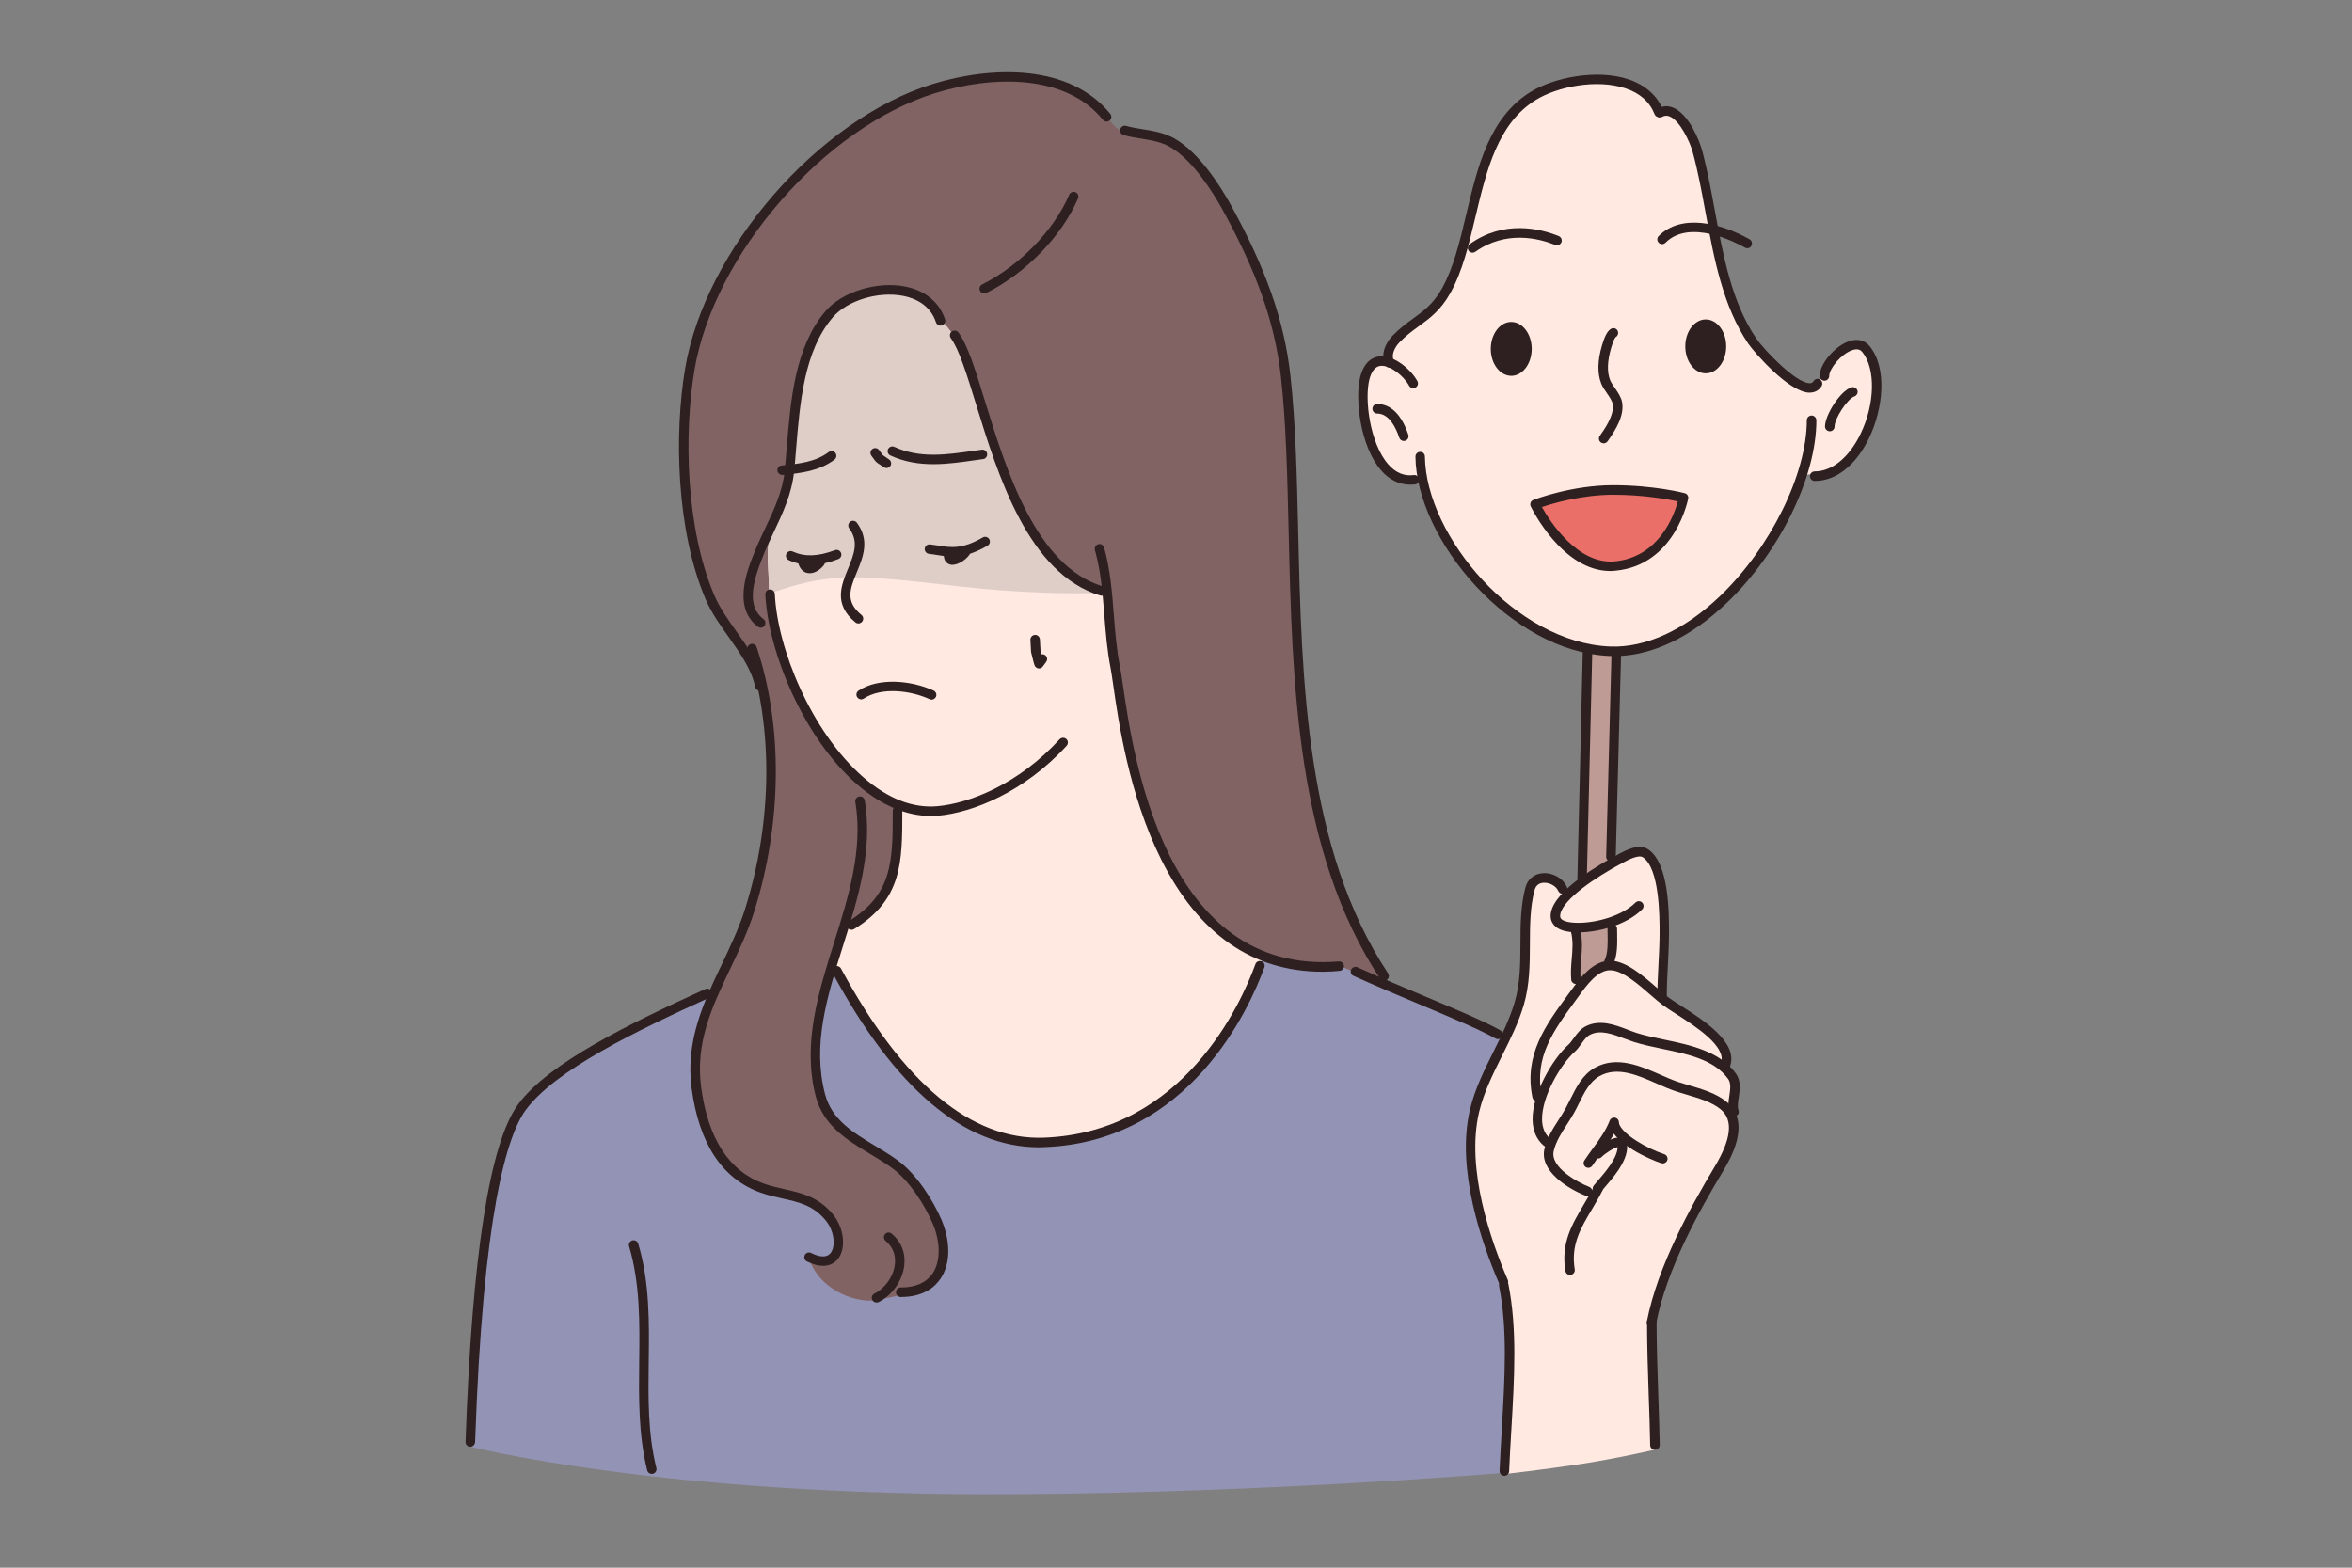<?xml version="1.0" encoding="UTF-8"?>
<!-- Generator: Adobe Illustrator 27.4.1, SVG Export Plug-In . SVG Version: 6.00 Build 0)  -->
<svg xmlns:vectornator="http://vectornator.io" xmlns="http://www.w3.org/2000/svg" xmlns:xlink="http://www.w3.org/1999/xlink" version="1.1" id="_x2014_ÎÓÈ_x5F_1" x="0px" y="0px" viewBox="0 0 3000 2000" style="enable-background:new 0 0 3000 2000;" xml:space="preserve">
<rect x="0" y="0" width="3000" height="2000" fill="#808080" stroke="none"/>
<style type="text/css">
	.st0{fill-rule:evenodd;clip-rule:evenodd;fill:#FFE9E1;}
	.st1{fill-rule:evenodd;clip-rule:evenodd;fill:#EA6F68;}
	.st2{fill-rule:evenodd;clip-rule:evenodd;fill:#9393B5;}
	.st3{fill-rule:evenodd;clip-rule:evenodd;fill:#816364;}
	.st4{fill-rule:evenodd;clip-rule:evenodd;fill:#BF9B95;}
	.st5{fill-rule:evenodd;clip-rule:evenodd;fill:#DFCDC7;}
	.st6{fill:#2E2020;}
	.st7{fill-rule:evenodd;clip-rule:evenodd;fill:#2E2020;}
</style>
<g vectornator:layerName="–°–ª–æ–π 1">
	<path class="st0" d="M1738.9,506.9c0-13.1,2.3-30.3,11-41.7c4-5.1,16.7-2.7,18.1-9.3c3.3-15.3,8.5-23.2,18.2-31.5   c18.3-15.7,42.7-22.3,55-48c21.1-44,32.8-104.6,48.3-154.9c12.3-39.9,26.4-72.4,53.2-91c23.7-16.5,47.7-22.5,72.1-26.9   c30.7-5.6,61-0.4,78.2,11.3c15.7,10.6,19.1,27.5,27.6,26.6c15.4-1.7,27.1,7.4,39.4,34c9.5,20.4,11.5,48.3,16.5,76.1   c8.2,45.3,17.9,94.2,34,138.2c13.2,36,49.3,72.9,65.8,86.3c16,13,29.8,25.2,39.6,15.9c11.6-11.1,12.7-28.1,25.4-40.1   c7.2-6.8,23.1-17.7,34.2-11c13.9,8.3,20.3,30,20.3,48.5c0,10.3-4.8,34.1-12.2,53c-9.3,23.6-22.6,42.6-35.5,53.6   c-8.9,7.5-17.2,9.6-25.5,9.7c-11.7,0.1-22.4-3.1-24.9,5.4c-10.5,34.4-23.5,61-46.5,90.8c-28.8,37.3-66.4,77.6-104,101   c-33.4,20.8-66.8,26.8-94.5,26.8c-17.5,0-48.9-5.6-82.4-22.6c-26.8-13.7-57-36.1-77.1-57.3c-28-29.7-53.8-68-66.4-94.8   c-12.6-26.7-10.7-42.2-15.3-42.4c-16.8-0.7-46-13.6-48.8-18C1750,574.3,1738.9,542.1,1738.9,506.9z"></path>
	<path class="st1" d="M1958,643.5c0,0,47.4-18.4,99.5-18.4c52,0,89.9,10,89.9,10s-14.6,80.3-87.4,87   C1998.9,727.8,1958,643.5,1958,643.5z"></path>
	<path class="st2" d="M614.7,1600.5c1.9-39.4,24.9-163.9,57.3-197.1c18.3-18.8,55.6-49,101.4-75.2c50.5-29,110-53.5,133.5-62.2   c138.2-51.3,321.1-76.4,507.8-76.4c152.9,0,181,12.2,291.5,41.5c14,3.7,45.3,17.2,78.7,31.3c52.9,22.3,113.1,48.8,133.2,62.2   c64,42.4,79.4,227,79.4,288.3c0,176.7-78.4,266-78.4,266s-294.2,25.3-623.9,27.4c-450.8,2.9-696.8-61.1-696.8-61.1   s2.6-39.5,6.2-109.1C608.2,1666.7,614.7,1600.5,614.7,1600.5z"></path>
	<path class="st3" d="M892.5,728.9c-13-51.3-23.7-100.6-21.4-169.3c1.7-50.2,9.5-117.3,32.1-171.5c14.8-35.6,46.9-83.9,69.6-114.5   c32.4-43.6,77.2-83,115.4-109.2c29.6-20.3,49.4-30.4,74.9-42.4c30.8-14.6,104.1-25.9,136.2-25.9c19.6,0,37.9,4.5,55.6,11.9   c23.5,9.8,45,24.8,57,41.1c12.1,16.6,17.9,19.1,29.2,20.5c10.3,1.3,26.2,1.9,38.8,5.6c17.3,5.1,43,27.2,58.1,49.7   c47.5,70.4,75.6,144.2,92.6,195.4c10.6,31.8,14.6,102.3,17.6,163.9c3.3,69.1,5,130.3,5,180c0,71.4,6.5,177.6,26,264.8   c10.8,48.3,21,87.3,37.8,125.9c14.7,33.7,36.7,70,39.7,74.5c12.1,18.2,12.7,20.5,2.9,23.4c-7.6,2.2-42.1-19.6-54.7-21.1   c-13.9-1.7-44.9,1.6-63-3c-132.5-34.1-344.6-143.7-416-143.7c-24.2,0-89.1,71.6-145.4,96.8c-11.2,5-26.5,80.4-31.5,98.3   c-10.7,38.6-13,104.3,1.5,134.1c8.7,17.8,36.6,35.9,61.7,52.6c19.5,13,37.7,26.2,42.1,31.2c51.6,59.3,57.3,99.8,40.5,131.7   c-9.7,18.5-63.3,25.8-76.3,28.7c-21.5,4.7-71.6-8.8-86.8-53.1c-2.9-8.5,9.6,4.3,20.6,4.3c10.3,0,19-13,19.1-19.1   c0.2-8.6-7.9-28-19.1-40.6c-11.3-12.8-25.8-18.9-27.5-19.4c-12.8-3.6-44.9-8.4-65.4-18.5c-28.7-14.2-47-35.9-57.3-66.2   c-11.4-33.6-19.3-77.7-14.1-113.7c6.8-47.1,29.8-83,34.4-91c20.6-35.7,40.1-84.8,50.9-147.5c9-51.9,10.5-117.9,6.8-165.4   c-1.6-20.2-2.5-31.6-6.8-46.1c-3.3-11.3-10.4-25.2-18.3-38.5c-11.4-19.4-25.3-39-38-60.9C907.1,765.1,895.7,741.8,892.5,728.9z"></path>
	<path class="st0" d="M981,755.9c0-23.9-3.9-48.9,0.4-71.2c4.4-22.7,17-42.7,22-68.2c5.1-26.2,8.1-63.6,9.7-87.4   c4.4-64.6,18.2-106.7,51.9-134.8c17-14.2,54.3-26.2,75.9-26.2c32.6,0,50.4,25.9,58.7,38.8c4.4,6.8,16.4,16.1,27.8,41.6   c10.2,22.9,19.7,60.8,29.3,89.5c10.4,31,19.8,75.8,41,108.8c14.7,22.9,33.1,58.7,56.5,77.9c26.5,21.7,57.3,25.7,57.3,30   c0,7.2,2.9,26.6,6.3,56c6.5,55.5,18,139.7,35.7,196c15,47.7,41,110.8,69.6,146.2c19.1,23.7,41.4,39.5,60.8,52.2   c9.3,6.1,16.5,8.1,26.2,15.3c1.1,0.8-4.6,21.1-14.1,42.7c-13.4,30.6-35.6,68.7-66,99.3c-25.1,25.3-60.8,49.5-89.3,64.4   c-42.7,22.3-77.2,29.2-99.7,30.4c-37.8,1.9-84.8-2.6-138-44.7c-55.9-44.2-117.6-127.3-136-177.6c-5.2-14.1,4.3-35.9,9.5-48.4   c3.3-7.8,15.5-8.7,29.9-21.9c11.5-10.6,25.6-34.3,27.7-37.6c5-8,8.3-29,11.5-50.9c3.5-23.9,6.6-48.5,1.8-48.9   c-6-0.5-46.5-22-73.3-50.9c-18.4-19.8-41-51.9-55.7-82.5c-13.5-28.3-27.5-66.8-33.8-103.2C982.3,777.7,981,769.4,981,755.9z"></path>
	<path class="st0" d="M1874.3,1459c0-32.5,18.7-79.3,37-120.2c13.2-29.4,27.1-56.5,28.9-69.6c1-7.4,3.4-32.1,4.1-59.3   c0.8-29.5,0.2-62.1,7.7-80.5c5.9-14.3,20.5-12.8,31.8-6.1c5.6,3.3,9.5,9.3,12.7,12.5c0.5,0.4,5.3-1.2,16.9-8.6   c14.7-9.3,38.3-25.6,55.6-33.7c16.2-7.5,30.6-10.1,33.8-4.8c6.3,10.3,11.9,25.2,16.3,43.1c2.9,11.9,4,40,3.3,63   c-0.9,30.2-4.1,56.8-2.3,77.8c0.3,3.8,11.1,10.4,25.8,19.9c14.6,9.4,33,21.9,44.8,33.2c11.3,10.9,9.7,28.8,10.1,32.2   c1.1,9.9,10.7,10.1,11.7,16.5c3.4,23.2,0.7,25.9-0.4,34.7c-0.7,5.6,0.4,15.8,0.4,29.1c0,22.5-14.1,39.3-25.3,61   c-6.5,12.6-21.5,34.1-34.5,58.5c-19,35.7-37,79.2-44.9,123.7c-5.5,30.7-0.2,55.3,0.1,82.8c0.7,60.1,4.9,84.8,4.9,84.8   s-51.5,12-98.9,19.1c-48.2,7.2-93.5,12.3-93.5,12.3s3.8-100,2.8-172.3c-0.6-44.6-5.4-73.8-7.1-77c-5.4-10.3-11.7-26.4-15.4-37.5   C1887.7,1554.5,1874.3,1497.7,1874.3,1459z"></path>
	<path class="st4" d="M2016.8,1126.2l6.5-299.4l37.6,3.4l-5.9,273.3L2016.8,1126.2z"></path>
	<path class="st4" d="M2011.5,1259.8c0,0-3.1-20.7-1.8-34c1.4-13.3-1.6-41.6-1.6-41.6s15.7-0.8,26.1-2.8c10.4-2,22.5-13,22.2-5   c-0.2,8,0.2,23.7-0.8,30.7c-1,7-3.8,24.8-3.8,24.8s-10-1.3-17.5,4.4L2011.5,1259.8z"></path>
	<path class="st5" d="M981,755.9c0-23.9-3.9-48.9,0.4-71.2c4.4-22.7,17-42.7,22-68.2c5.1-26.2,8.1-63.6,9.7-87.4   c4.4-64.6,18.2-106.7,51.9-134.8c17-14.2,54.3-26.2,75.9-26.2c32.6,0,50.4,25.9,58.7,38.8c4.4,6.8,16.4,16.1,27.8,41.6   c10.2,22.9,19.7,60.8,29.3,89.5c10.4,31,19.8,75.8,41,108.8c14.7,22.9,33.1,58.7,56.5,77.9c26.5,21.7,57.3,25.7,57.3,30   c0,2.6-62.9,3.8-137.7-1.8c-60.4-4.5-127.4-15.8-184.3-16.4C1025,736,981,760.4,981,755.9z"></path>
</g>
<g vectornator:layerName="–°–ª–æ–π 2">
	<path class="st6" d="M969.2,881.2c-2.8,0-5.3-1.9-5.9-4.8c-4.9-22.8-18.9-42.6-33.8-63.6c-11-15.4-22.3-31.4-29.7-48.8   c-37.2-87.5-39.9-210.3-26-293.3c25.3-152,169.9-318.4,315.8-363.5c75.7-23.4,175-25.7,226.6,38.1c2.1,2.6,1.7,6.4-0.9,8.5   c-2.6,2.1-6.4,1.7-8.5-0.9c-47.7-59.1-141.6-56.4-213.6-34.2c-142,43.9-282.8,206-307.5,353.9c-13.5,81.2-11,201.4,25.3,286.6   c6.9,16.2,17.8,31.6,28.4,46.5c15,21,30.4,42.8,35.8,68.1c0.7,3.3-1.4,6.5-4.7,7.2C970,881.1,969.6,881.2,969.2,881.2z"></path>
	<path class="st6" d="M1910.6,1325.7c-1,0-2-0.2-3-0.8c-19.9-11.2-54.3-25.7-94.1-42.4c-26.9-11.3-57.4-24.1-87.1-37.5   c-3.1-1.4-4.4-5-3-8c1.4-3,5-4.4,8-3c29.5,13.3,59.9,26.1,86.8,37.4c40.2,16.9,74.9,31.4,95.4,43c2.9,1.6,3.9,5.3,2.3,8.3   C1914.8,1324.6,1912.7,1325.7,1910.6,1325.7z"></path>
	<path class="st6" d="M599.8,1845.7c-0.1,0-0.1,0-0.2,0c-3.3-0.1-6-2.9-5.8-6.3c8.1-236.3,30.7-381.2,67.2-430.7   c39.3-53.2,143.8-103.7,238.7-146.9c3-1.4,6.6,0,8,3c1.4,3,0,6.6-3,8c-93.5,42.6-196.4,92.2-233.9,143   c-24.1,32.6-54.9,132.6-64.8,423.9C605.8,1843.1,603.1,1845.7,599.8,1845.7z"></path>
	<path class="st6" d="M1086.1,1186.2c-2,0-4-1-5.2-2.9c-1.8-2.9-0.9-6.6,2-8.3c55.8-34.4,55.8-76.6,55.8-140.6   c0-3.3,2.7-6.1,6.1-6.1c3.3,0,6.1,2.7,6.1,6.1c0,65.6,0,112.9-61.5,150.9C1088.3,1185.9,1087.2,1186.2,1086.1,1186.2z"></path>
	<path class="st6" d="M1325.1,1463.7c-94.9,0-183.4-74.7-263.1-222.3c-1.6-2.9-0.5-6.6,2.5-8.2c2.9-1.6,6.6-0.5,8.2,2.4   c79.2,146.7,166.4,219.2,258.8,215.8c178-6.7,251.5-171.1,269.8-221.4c1.1-3.1,4.6-4.8,7.8-3.6c3.1,1.1,4.8,4.6,3.6,7.8   c-18.9,52-95.1,222.4-280.7,229.3C1329.6,1463.6,1327.4,1463.7,1325.1,1463.7z"></path>
	<path class="st6" d="M831.4,1880.4c-2.7,0-5.2-1.8-5.9-4.6c-11.3-45.4-10.7-92.9-10.2-138.8c0.6-49,1.2-99.7-12.9-147   c-1-3.2,0.9-6.6,4.1-7.5c3.2-0.9,6.6,0.9,7.5,4.1c14.7,49,14.1,100.6,13.4,150.6c-0.6,45.2-1.2,91.9,9.8,135.7   c0.8,3.2-1.2,6.5-4.4,7.3C832.4,1880.3,831.9,1880.4,831.4,1880.4z"></path>
	<path class="st6" d="M1917.8,1641.2c-2.3,0-4.6-1.4-5.6-3.6c-21.7-50.1-55.5-145.6-37.2-222.2c6.3-26.4,18.4-50.6,30.1-74.1   c10.1-20.2,20.5-41.1,26.9-62.8c7.1-24.1,7.2-49.7,7.3-74.5c0.1-23.8,0.2-48.4,6.4-71.8c2.8-10.6,11.1-17.4,22-18.2   c13.1-1,26.1,6.5,31,17.8c1.3,3.1-0.1,6.6-3.1,8c-3.1,1.3-6.6-0.1-8-3.1c-2.8-6.5-11.2-11-19-10.5c-4.1,0.3-9.3,2.2-11.2,9.2   c-5.8,21.9-5.9,44.6-6,68.7c-0.1,25.6-0.2,52.1-7.8,77.9c-6.7,22.8-17.4,44.2-27.7,64.8c-11.4,22.9-23.2,46.5-29.2,71.5   c-17.5,73.1,15.4,165.8,36.5,214.6c1.3,3.1-0.1,6.6-3.1,8C1919.4,1641,1918.6,1641.2,1917.8,1641.2z"></path>
	<path class="st6" d="M2010.1,1255.3c-3.1,0-5.8-2.4-6-5.5c-0.8-9.2-0.1-18.1,0.7-26.7c1-12.1,2-23.6-1.3-35.6   c-0.9-3.2,1-6.6,4.2-7.4c3.2-0.8,6.6,1,7.4,4.2c3.9,14.1,2.7,27.2,1.7,39.8c-0.7,8.4-1.4,16.4-0.7,24.6c0.3,3.3-2.2,6.3-5.5,6.6   C2010.5,1255.3,2010.3,1255.3,2010.1,1255.3z"></path>
	<path class="st6" d="M2106.5,1693.5c-0.4,0-0.8,0-1.2-0.1c-3.3-0.6-5.4-3.8-4.8-7.1c13.7-71,56-146.8,86.5-197.7   c21.5-35.7,24-59.7,7.8-73.3c-11.1-9.3-28.5-14.4-43.8-18.9c-5.3-1.6-10.4-3.1-15.1-4.7c-7.2-2.5-14.6-5.7-22.4-9.2   c-24.8-10.9-50.5-22.3-73.2-9.7c-12.6,7-19.6,21.2-26.4,35c-1.9,3.9-3.8,7.7-5.8,11.3c-3.1,5.6-6.5,10.9-9.8,16   c-7,10.8-13.6,21.1-16.5,33.2c-5,21,31,40.3,45.3,45.9c3.1,1.2,4.6,4.7,3.4,7.9c-1.2,3.1-4.8,4.6-7.9,3.4   c-22.7-9-59.4-31.7-52.6-60c3.4-14.2,10.9-25.8,18.1-37c3.2-4.9,6.5-10.1,9.3-15.3c1.9-3.5,3.7-7.2,5.6-10.9   c7.3-14.7,15.5-31.4,31.4-40.2c27.9-15.4,57.7-2.3,83.9,9.2c7.6,3.3,14.7,6.5,21.5,8.8c4.5,1.5,9.4,3,14.6,4.5   c16.4,4.8,35.1,10.3,48.2,21.3c32,26.8,4,73.5-5.2,88.8c-30.1,50.1-71.7,124.7-85,193.7C2111.9,1691.5,2109.4,1693.5,2106.5,1693.5   z"></path>
	<path class="st6" d="M2037.6,1522.3c-1.4,0-2.8-0.5-3.9-1.4c-2.6-2.2-2.9-6-0.8-8.5c1.3-1.6,2.8-3.3,4.4-5.2   c10.3-12,24.4-28.3,25.9-42.1c0.1-0.7,0.1-1.2,0.1-1.6c-4.4,0.6-15.5,7.6-20.6,12.7c-2.4,2.4-6.2,2.3-8.6,0c-2.4-2.4-2.3-6.2,0-8.6   c0.2-0.2,22.7-21.1,35.2-15.1c2.7,1.3,7,4.8,6,14c-1.9,17.5-17.4,35.5-28.8,48.7c-1.5,1.8-3,3.5-4.3,5.1   C2041.1,1521.5,2039.3,1522.3,2037.6,1522.3z"></path>
	<path class="st6" d="M2025.9,1489.9c-1.2,0-2.3-0.3-3.3-1c-2.8-1.9-3.5-5.6-1.7-8.4c3.4-5.1,6.9-10,10.5-14.9   c8.6-11.8,16.7-22.9,21.8-36c1.2-3.1,4.8-4.6,7.9-3.4c3.1,1.2,4.6,4.8,3.4,7.9c-5.7,14.5-14.7,26.8-23.3,38.7   c-3.5,4.7-6.9,9.5-10.2,14.4C2029.8,1488.9,2027.9,1489.9,2025.9,1489.9z"></path>
	<path class="st6" d="M2120.9,1484.3c-0.6,0-1.3-0.1-1.9-0.3c-14.9-4.9-58.8-24.1-65.7-47.7c-0.9-3.2,0.9-6.6,4.1-7.5   c3.2-1,6.6,0.9,7.5,4.1c4.3,14.7,36.9,32.7,57.9,39.6c3.2,1,4.9,4.5,3.9,7.7C2125.8,1482.6,2123.4,1484.3,2120.9,1484.3z"></path>
	<path class="st6" d="M1973.1,1463.1c-1.4,0-2.8-0.5-3.9-1.4c-9.3-7.8-14.1-18.9-14.4-33.1c-0.6-33.4,26-78,45.3-95.4   c2.5-2.2,4.7-5.3,7.1-8.6c3.9-5.5,8.4-11.7,15.4-15.3c18.1-9.2,37-2,53.7,4.4c4,1.5,7.9,3,11.6,4.2c10.5,3.3,22.3,5.8,34.8,8.4   c33.1,6.9,70.7,14.7,91.3,43.1c6.9,9.6,5.3,20.6,3.8,30.4c-1,6.3-1.9,12.2-0.3,16.6c1.1,3.2-0.6,6.6-3.8,7.7   c-3.1,1.1-6.6-0.6-7.7-3.8c-2.5-7.2-1.3-14.9-0.2-22.4c1.2-8.2,2.4-15.9-1.6-21.5c-17.8-24.6-51.4-31.6-83.9-38.3   c-12.8-2.7-24.8-5.2-36-8.7c-3.9-1.3-8.1-2.8-12.3-4.4c-15-5.7-30.6-11.7-43.9-4.9c-4.3,2.2-7.6,6.7-11,11.5   c-2.6,3.7-5.4,7.5-8.9,10.6c-17.2,15.4-41.8,56.6-41.3,86.1c0.2,10.5,3.6,18.6,10,24c2.6,2.2,2.9,6,0.8,8.5   C1976.6,1462.4,1974.8,1463.1,1973.1,1463.1z"></path>
	<path class="st6" d="M1960.5,1404.9c-2.8,0-5.4-2-5.9-4.9c-10.9-54.2,16.5-91.6,45.5-131.2l4.5-6.1c10.9-15,27.4-37.5,49.9-37.1   c19.7,0.5,41.4,19.3,58.8,34.5c5.4,4.7,10.6,9.2,14.8,12.4c3.9,2.9,9.6,6.5,16.1,10.7c28.9,18.5,72.6,46.4,62.7,76.6   c-1,3.2-4.4,4.9-7.7,3.9c-3.2-1-4.9-4.5-3.9-7.7c7-21.3-33.5-47.2-57.7-62.6c-6.7-4.3-12.5-8-16.8-11.2c-4.6-3.4-9.9-8.1-15.5-12.9   c-15.9-13.9-35.8-31.2-51.1-31.5c-0.2,0-0.3,0-0.5,0c-15.9,0-29.4,18.5-39.3,32.1l-4.5,6.2c-28.6,39-53.2,72.6-43.4,121.6   c0.7,3.3-1.5,6.5-4.7,7.1C1961.3,1404.9,1960.9,1404.9,1960.5,1404.9z"></path>
	<path class="st6" d="M2120.1,1277.2c-3.3,0-6.1-2.7-6.1-6.1c0-13.7,0.7-27.5,1.4-40.9c0.7-13.3,1.4-27,1.4-40.4   c0-20.2,0-81.9-21.3-96.1c-5.6-3.7-19.1,3.5-24.9,6.6l-1.5,0.8c-34,18-75.1,45.9-78.9,65.1c-0.7,3.4,0.2,4.9,0.9,5.8   c1.3,1.6,6.1,5.3,22.1,5.3c23.4,0,55.9-8.9,72.8-25.8c2.4-2.4,6.2-2.4,8.6,0c2.4,2.4,2.4,6.2,0,8.6c-20.2,20.2-56.3,29.4-81.4,29.4   c-15.8,0-26.1-3.2-31.5-9.8c-2.4-3-5-8.1-3.4-15.9c5.7-28.7,61.5-60.9,85.1-73.5l1.4-0.8c9-4.8,25.7-13.7,37.3-6   c26.7,17.8,26.7,79.7,26.7,106.2c0,13.8-0.7,27.6-1.4,41c-0.7,13.2-1.4,26.9-1.4,40.3C2126.1,1274.5,2123.4,1277.2,2120.1,1277.2z"></path>
	<path class="st6" d="M2052.2,1233.4c-0.9,0-1.8-0.2-2.7-0.6c-3-1.5-4.2-5.1-2.7-8.1c4.2-8.4,3.9-22,3.7-33c0-2.4-0.1-4.7-0.1-6.8   c0-3.3,2.7-6.1,6.1-6.1c3.3,0,6.1,2.7,6.1,6.1c0,2,0,4.2,0.1,6.5c0.2,12.3,0.5,27.6-5,38.6   C2056.5,1232.1,2054.4,1233.4,2052.2,1233.4z"></path>
	<path class="st6" d="M2002.7,1626.6c-2.9,0-5.5-2.1-6-5.1c-5.9-35.4,8.3-59.3,23.3-84.6c4.5-7.6,9.2-15.5,13.3-23.8   c1.5-3,5.1-4.2,8.1-2.7c3,1.5,4.2,5.1,2.7,8.1c-4.3,8.7-9.1,16.7-13.7,24.5c-14.5,24.4-26.9,45.4-21.8,76.4c0.6,3.3-1.7,6.4-5,7   C2003.3,1626.6,2003,1626.6,2002.7,1626.6z"></path>
	<path class="st6" d="M1918.8,1882.8c-0.1,0-0.2,0-0.3,0c-3.3-0.1-5.9-3-5.8-6.3c0.8-17.6,1.8-35.4,2.8-52.7   c3.9-65.7,7.6-127.8-3.4-183c-0.7-3.3,1.5-6.5,4.8-7.1c3.3-0.7,6.5,1.5,7.1,4.8c11.3,56.7,7.6,119.5,3.7,186.1   c-1,17.2-2.1,35-2.8,52.5C1924.7,1880.2,1922,1882.8,1918.8,1882.8z"></path>
	<path class="st6" d="M2110.9,1849.7c-3.3,0-6-2.6-6.1-6c-0.4-21.4-1.1-43.2-1.9-64.3c-1-30.4-2.1-61.9-2.1-93   c0-3.3,2.7-6.1,6.1-6.1s6.1,2.7,6.1,6.1c0,30.9,1.1,62.2,2.1,92.5c0.7,21.1,1.5,43,1.9,64.5c0.1,3.3-2.6,6.1-6,6.2   C2111,1849.7,2110.9,1849.7,2110.9,1849.7z"></path>
	<path class="st6" d="M1765.4,1251.2c-2,0-3.9-1-5.1-2.7c-107.1-162-112.1-378.5-116.6-569.5c-1.7-71.3-3.2-138.6-9.9-198.7   c-7.6-68-30.9-134.3-75.7-215c-9.9-17.7-36-60.8-65.7-77.8c-11.5-6.6-23.7-8.5-36.5-10.6c-7.4-1.2-15.1-2.4-22.8-4.6   c-3.2-0.9-5.1-4.3-4.2-7.5c0.9-3.2,4.3-5.1,7.5-4.2c7,2,14,3.1,21.4,4.3c13.4,2.1,27.2,4.4,40.6,12c32.4,18.5,59.9,63.8,70.3,82.4   c45.6,82.2,69.5,149.9,77.2,219.6c6.7,60.6,8.3,128.2,10,199.8c4.4,189.4,9.4,404,114.6,563.1c1.8,2.8,1.1,6.6-1.7,8.4   C1767.7,1250.9,1766.5,1251.2,1765.4,1251.2z"></path>
	<path class="st6" d="M1148.9,1654.7c-3.3,0-6.1-2.7-6.1-6.1c0-3.3,2.7-6.1,6.1-6.1c19.1,0,32.8-6.2,40.9-18.3   c10-15.1,10-39.4-0.1-63.2c-9.7-22.9-29.9-54.8-51.4-70.5c-8.9-6.5-18.8-12.5-28.4-18.3c-29.3-17.7-59.6-36-69.4-73.5   c-17.3-66.8,3.4-132.7,23.4-196.3c18.3-58.2,37.2-118.4,27.1-179.3c-0.6-3.3,1.7-6.4,5-7c3.3-0.6,6.4,1.7,7,5   c10.6,63.7-8.7,125.3-27.5,184.9c-20.4,64.9-39.7,126.1-23.2,189.6c8.5,32.8,35.4,49,63.9,66.2c9.8,5.9,20,12.1,29.3,18.9   c23.4,17.2,44.7,50.4,55.4,75.6c11.8,27.9,11.5,55.8-1,74.6C1192.7,1641.8,1178,1654.7,1148.9,1654.7z"></path>
	<path class="st6" d="M1118,1661.7c-2.2,0-4.4-1.2-5.4-3.3c-1.5-3-0.3-6.6,2.7-8.1c13.8-6.9,24.3-21.9,26.1-37.2   c1-8.4-0.3-20.4-11.8-30c-2.6-2.1-2.9-6-0.8-8.5c2.1-2.6,6-2.9,8.5-0.8c12.2,10.2,18,24.6,16.1,40.7c-2.2,19.2-15.4,38-32.7,46.7   C1119.8,1661.5,1118.9,1661.7,1118,1661.7z"></path>
	<path class="st6" d="M2059.1,837c-1.9,0-3.9,0-5.9-0.1c-126-5.1-246.4-147.6-247.8-254.3c0-3.3,2.6-6.1,6-6.1   c3.3-0.2,6.1,2.6,6.1,6c1.3,101.7,116.1,237.5,236.2,242.3c45.6,1.8,95.4-21.2,140.9-65c63.7-61.2,110-155.2,110-223.6   c0-3.3,2.7-6.1,6.1-6.1c3.3,0,6.1,2.7,6.1,6.1c0,72.5-46.7,168.1-113.7,232.4C2170.2,800.1,2119,837,2059.1,837z"></path>
	<path class="st6" d="M2045.5,565.6c-1.2,0-2.4-0.4-3.5-1.1c-2.7-1.9-3.4-5.7-1.4-8.5c5.7-8,18.9-26.6,16.4-40.7   c-0.7-3.9-4-8.7-7.2-13.4c-2.8-4-5.7-8.2-7.4-12.5c-5.1-12.9-4.8-29.5,1.1-49.2c2.7-8.9,5.9-17.6,11.5-20.8   c2.9-1.6,6.6-0.6,8.2,2.3c1.6,2.9,0.6,6.6-2.2,8.2c-0.6,0.5-2.7,2.8-5.9,13.7c-5,17-5.5,30.9-1.4,41.3c1.2,3,3.6,6.4,6.1,10.1   c3.9,5.7,8,11.6,9.2,18.1c3,16.8-7.6,34.6-18.4,49.8C2049.3,564.7,2047.4,565.6,2045.5,565.6z"></path>
	<path class="st6" d="M1878.2,322.4c-1.9,0-3.8-0.9-4.9-2.5c-1.9-2.7-1.3-6.5,1.4-8.5c43.6-31.2,89.9-19.8,113.5-10.2   c3.1,1.3,4.6,4.8,3.4,7.9c-1.3,3.1-4.8,4.6-7.9,3.4c-21.4-8.6-63.1-18.9-102,8.8C1880.7,322,1879.4,322.4,1878.2,322.4z"></path>
	<path class="st6" d="M2228.7,316.7c-1,0-2-0.3-3-0.8c-11.5-6.5-70.3-37.3-101.4-6.2c-2.4,2.4-6.2,2.4-8.6,0c-2.4-2.4-2.4-6.2,0-8.6   c28.9-28.9,78.8-16.7,115.9,4.2c2.9,1.6,3.9,5.3,2.3,8.3C2232.9,315.6,2230.9,316.7,2228.7,316.7z"></path>
	<path class="st7" d="M1901.5,445.1c0-19,11.7-34.4,26.1-34.4c14.4,0,26.1,15.4,26.1,34.4c0,19-11.7,34.4-26.1,34.4   C1913.2,479.4,1901.5,464.1,1901.5,445.1z"></path>
	<path class="st7" d="M2149.6,441.9c0-19,11.7-34.4,26.1-34.4s26.1,15.4,26.1,34.4c0,19-11.7,34.4-26.1,34.4   S2149.6,460.9,2149.6,441.9z"></path>
	<path class="st6" d="M2053.9,728.5c-60.7,0-99.7-78.9-101.4-82.4c-0.7-1.5-0.8-3.3-0.2-4.9c0.6-1.6,1.9-2.8,3.5-3.4   c2-0.8,49.1-18.8,101.7-18.8c52.2,0,89.9,9.8,91.4,10.2c3.1,0.8,5,3.8,4.4,6.9c-0.2,0.8-16.3,84.9-92.9,92   C2058.2,728.4,2056.1,728.5,2053.9,728.5z M1966.7,646.9c10.5,18.6,45.9,73.6,92.7,69.3c56.6-5.2,75.9-58.8,80.7-76.5   c-12.4-2.7-43.6-8.5-82.6-8.5C2018.2,631.2,1981.2,642,1966.7,646.9z"></path>
	<path class="st6" d="M1790.6,562.6c-2.5,0-4.9-1.6-5.8-4.1c-4.7-14.1-13.4-30.9-28.2-30.9c-3.3,0-6.1-2.7-6.1-6.1   c0-3.3,2.7-6.1,6.1-6.1c17.4,0,31.2,13.6,39.7,39.2c1.1,3.2-0.7,6.6-3.8,7.7C1791.9,562.5,1791.2,562.6,1790.6,562.6z"></path>
	<path class="st6" d="M2314.7,613.6c-3.3,0-6.1-2.7-6.1-6.1c0-3.3,2.7-6.1,6.1-6.1c22.2,0,44.1-18,58.6-48.2   c18.3-38,19.2-82.6,2.3-103.8c-2-2.5-5.5-5.4-13.3-2.6c-14,4.9-29.1,23.5-29.1,32.8c0,3.3-2.7,6.1-6.1,6.1s-6.1-2.7-6.1-6.1   c0-15.2,19.1-37.9,37.2-44.2c10.9-3.8,20.4-1.5,26.8,6.5c22.6,28.3,16.7,80.1-0.8,116.6C2367.4,593.5,2342.1,613.6,2314.7,613.6z"></path>
	<path class="st6" d="M2333.9,550.2c-3.3,0-6.1-2.7-6.1-6.1c0-14.4,19.1-45.1,33.6-49.9c3.2-1,6.6,0.7,7.7,3.8   c1.1,3.2-0.7,6.6-3.8,7.7c-8.7,2.9-25.3,28-25.3,38.4C2340,547.5,2337.3,550.2,2333.9,550.2z"></path>
	<path class="st6" d="M1798.6,618.3c-13.8,0-26.4-6.1-36.8-18c-26.9-30.6-33.9-92.2-26.8-119.6c5.2-19.7,16-25,24.2-26   c19-2.3,40.9,17.2,48.7,31.6c1.6,2.9,0.5,6.6-2.4,8.2c-2.9,1.6-6.6,0.5-8.2-2.4c-6.9-12.7-24.6-26.8-36.6-25.3   c-6.5,0.8-11.2,6.5-14,17.1c-6.6,25.2,0.6,81.9,24.1,108.6c9.3,10.6,20.2,15.2,32.4,13.6c3.3-0.5,6.4,1.9,6.8,5.2   c0.4,3.3-1.9,6.4-5.2,6.8C1802.7,618.2,1800.6,618.3,1798.6,618.3z"></path>
	<path class="st6" d="M1772.5,469.1c-2.2,0-4.2-1.1-5.3-3.2c-6.8-12.5-0.4-27.9,8.9-37.5c9.2-9.5,18-16,26.6-22.2   c13.7-10,25.6-18.6,36.6-38.3c14.8-26.4,22.6-59.6,31-94.8c14.4-60.6,29.3-123.3,82.1-155.9c29.8-18.4,84.7-29.4,124.7-16   c21.7,7.3,37.2,21.1,44.6,40.1c1.2,3.1-0.3,6.6-3.4,7.8c-3.1,1.2-6.6-0.3-7.9-3.4c-6.2-15.7-18.6-26.9-37.1-33   c-36.7-12.3-87.1-2.1-114.5,14.9c-48.5,29.9-62.8,90.1-76.7,148.4c-8.6,36-16.6,70-32.2,97.9c-12.3,22-26.4,32.3-40.1,42.2   c-8.1,5.9-16.5,12-24.9,20.8c-6.1,6.3-10.8,16.3-7,23.4c1.6,2.9,0.5,6.6-2.4,8.2C1774.4,468.8,1773.5,469.1,1772.5,469.1z"></path>
	<path class="st6" d="M2308.3,501c-26.2,0-71.2-51.9-78.4-62.6c-32.5-48.1-43.7-108.8-54.5-167.5c-5-27.1-9.7-52.8-16.4-77.1   c-3.4-12.5-15.9-39.5-29.2-45.2c-3.4-1.4-6.4-1.3-9.6,0.4c-2.9,1.6-6.6,0.5-8.2-2.4c-1.6-2.9-0.5-6.6,2.4-8.2   c6.4-3.5,13.3-3.8,20.1-0.9c19.9,8.5,33.1,42.1,36.2,53.1c6.8,24.9,11.8,51.9,16.6,78.1c10.6,57.5,21.5,116.9,52.7,162.9   c9.7,14.4,50.8,57.6,68.5,57.3c2.2,0,3.6-0.8,4.7-2.7c1.8-2.8,5.5-3.7,8.3-2c2.8,1.8,3.7,5.5,2,8.3c-3.3,5.4-8.4,8.3-14.8,8.4   C2308.6,501,2308.5,501,2308.3,501z"></path>
	<path class="st6" d="M2018,1126.9c0,0-0.1,0-0.1,0c-3.3-0.1-6-2.9-5.9-6.2l6.8-287.5c0.1-3.3,2.9-6.1,6.2-5.9   c3.3,0.1,6,2.9,5.9,6.2L2024,1121C2023.9,1124.3,2021.2,1126.9,2018,1126.9z"></path>
	<path class="st6" d="M2054.8,1099.1c-0.1,0-0.1,0-0.2,0c-3.3-0.1-6-2.9-5.9-6.2l6.8-258.9c0.1-3.3,2.8-5.9,6.1-5.9   c0.1,0,0.1,0,0.2,0c3.3,0.1,6,2.9,5.9,6.2l-6.8,258.9C2060.8,1096.5,2058.1,1099.1,2054.8,1099.1z"></path>
	<path class="st6" d="M1187.3,1041c-31.4,0-63.7-13.8-94.1-40.3c-69-60.1-113.7-170.5-117-242.4c-0.2-3.3,2.4-6.2,5.8-6.3   c3.2-0.1,6.2,2.4,6.3,5.8c3.2,69.4,46.3,175.8,112.9,233.8c31.4,27.4,63.2,39.8,94.7,36.9c40.9-3.7,103.2-28.1,155.6-85.3   c2.3-2.5,6.1-2.6,8.6-0.4c2.5,2.3,2.6,6.1,0.4,8.6c-54.7,59.7-120.3,85.2-163.4,89.2C1193.7,1040.9,1190.5,1041,1187.3,1041z"></path>
	<path class="st6" d="M1405,760c-0.6,0-1.2-0.1-1.7-0.3c-91.5-27.5-130.3-152.9-158.5-244.5c-11.6-37.4-21.6-69.8-32-83.8   c-2-2.7-1.4-6.5,1.2-8.5c2.7-2,6.5-1.4,8.5,1.2c11.7,15.7,21.5,47.4,33.8,87.5c27.5,89,65.1,210.9,150.5,236.5c3.2,1,5,4.3,4.1,7.5   C1410.1,758.3,1407.7,760,1405,760z"></path>
	<path class="st6" d="M1094.9,795.4c-1.3,0-2.7-0.4-3.8-1.4c-28.1-23-18.2-47.1-9.4-68.5c7.6-18.4,14.1-34.4,1.5-51.4   c-2-2.7-1.4-6.5,1.2-8.5c2.7-2,6.5-1.4,8.5,1.2c16.8,22.5,7.9,44.1,0,63.2c-8.5,20.8-15.3,37.2,5.9,54.5c2.6,2.1,3,5.9,0.9,8.5   C1098.4,794.7,1096.6,795.4,1094.9,795.4z"></path>
	<path class="st6" d="M1686.9,1239.7c-89.2,0-158.4-48.2-205.9-143.4c-40.9-82-54.6-177-61.1-222.6c-1.3-9.2-2.4-16.5-3.2-20.8   c-4.5-22.3-6.3-45.4-8.1-67.7c-2.2-27.8-4.4-56.5-12-83.4c-0.9-3.2,1-6.6,4.2-7.5c3.2-0.9,6.6,1,7.5,4.2   c7.9,28.1,10.2,57.4,12.4,85.8c1.7,21.9,3.5,44.6,7.9,66.2c0.9,4.7,2,12.1,3.4,21.4c13.3,92.3,53.5,373.1,275.7,354.7   c3.3-0.2,6.3,2.2,6.5,5.5c0.3,3.3-2.2,6.3-5.5,6.5C1701.1,1239.4,1693.9,1239.7,1686.9,1239.7z"></path>
	<path class="st6" d="M1190.8,592.2c-18.4,0-36.9-2.7-55.1-11.1c-3-1.4-4.4-5-3-8c1.4-3,5-4.4,8-3c32.5,14.9,66,10.1,101.4,5   l10.2-1.4c3.3-0.5,6.4,1.9,6.8,5.2c0.5,3.3-1.9,6.4-5.2,6.8l-10.1,1.4C1226.4,589.6,1208.6,592.2,1190.8,592.2z"></path>
	<path class="st6" d="M997.9,605.9c-3.1,0-6-2.3-6.3-5.4c-0.3-3.3,1.8-6.3,5.1-6.6c22.5-2.3,43.1-4.3,60.4-17.2   c2.7-2,6.5-1.5,8.5,1.2c2,2.7,1.4,6.5-1.2,8.5c-20,14.9-43.3,17.2-65.8,19.5C998.3,605.9,998.1,605.9,997.9,605.9z"></path>
	<path class="st6" d="M1033.9,720.6c-8.9,0-18.4-1.6-27.9-6c-3-1.4-4.4-5-3-8c1.4-3,5-4.4,8-3c15.4,7,32,6.5,54-1.7   c3.1-1.2,6.6,0.4,7.8,3.6c1.2,3.1-0.4,6.6-3.6,7.8C1059.9,716.8,1047.5,720.6,1033.9,720.6z"></path>
	<path class="st6" d="M1214.6,710.1c-7.2,0-13.7-1.1-19.8-2.1c-3.3-0.5-6.5-1.1-9.9-1.4c-3.3-0.4-5.7-3.3-5.4-6.7   c0.4-3.3,3.3-5.7,6.7-5.4c3.6,0.4,7,1,10.5,1.5c15.7,2.6,30.5,5,56.8-10.3c2.9-1.7,6.6-0.7,8.3,2.2c1.7,2.9,0.7,6.6-2.2,8.3   C1240.8,707.2,1226.6,710.1,1214.6,710.1z"></path>
	<path class="st6" d="M1032.8,731.3c-1,0-2-0.1-3-0.3c-4-0.8-9.2-3.8-11.8-12.9c-0.9-3.2,1-6.6,4.2-7.5c3.2-0.9,6.6,1,7.5,4.2   c0.7,2.5,1.7,4.1,2.6,4.3c1.9,0.4,6-1.8,9.2-5.7c2.1-2.6,6-2.9,8.5-0.8c2.6,2.1,2.9,6,0.8,8.5   C1046.9,726.1,1040,731.3,1032.8,731.3z"></path>
	<path class="st6" d="M1214.8,720.6c-1.1,0-2.1-0.1-3.1-0.4c-2.1-0.6-9-3.4-7.7-14.5c0.4-3.3,3.3-5.8,6.7-5.4   c3.3,0.4,5.7,3.3,5.4,6.7c-0.1,0.6-0.1,1-0.1,1.4c3.3-0.8,9.6-5.2,10.8-7.9c1.4-3,5-4.4,8-3c3,1.4,4.4,5,3,8   C1234.8,712,1223.7,720.6,1214.8,720.6z M1216,709.4L1216,709.4L1216,709.4z"></path>
	<path class="st6" d="M1188.2,892.6c-0.8,0-1.7-0.2-2.5-0.6c-25-11.5-61.9-15.4-83.9-0.8c-2.8,1.9-6.5,1.1-8.4-1.7   c-1.9-2.8-1.1-6.5,1.7-8.4c25.7-17.1,67.6-13,95.7-0.1c3,1.4,4.4,5,3,8C1192.7,891.3,1190.5,892.6,1188.2,892.6z"></path>
	<path class="st6" d="M970.4,800.8c-1.3,0-2.5-0.4-3.6-1.2c-32.7-24.5-13.9-71.7-4.8-94.3c4.2-10.6,9.1-21,13.9-31.1   c11.6-24.6,22.5-47.8,25.1-74.2c0.9-9.3,1.7-19.1,2.5-29.1c4.9-60.2,10.4-128.4,49.5-174c21.1-24.6,65.6-38.4,101.3-31.4   c25.6,5,43.8,19.9,51.1,41.9c1.1,3.2-0.7,6.6-3.8,7.7c-3.2,1.1-6.6-0.7-7.7-3.8c-7.5-22.6-27-30.9-41.9-33.8   c-31.8-6.2-71.3,5.8-89.8,27.4c-36.5,42.6-41.9,108.7-46.7,167.1c-0.8,10.1-1.6,19.9-2.6,29.3c-2.8,28.5-14.7,53.7-26.2,78.1   c-4.7,9.9-9.5,20.2-13.6,30.4c-12.7,31.8-21.4,63.5,0.8,80.1c2.7,2,3.2,5.8,1.2,8.5C974,800,972.2,800.8,970.4,800.8z"></path>
	<path class="st6" d="M1130.7,597.1c-1.2,0-2.4-0.4-3.5-1.1c-2.7-1.9-4.5-3-5.7-3.8c-3.7-2.4-4.3-2.9-7-6.7c-0.7-1-1.6-2.3-3-4.1   c-2-2.7-1.5-6.5,1.2-8.5c2.7-2,6.5-1.5,8.5,1.2c1.4,1.9,2.4,3.2,3.1,4.3c1.6,2.3,1.6,2.3,3.8,3.7c1.3,0.9,3.2,2.1,6,4.1   c2.7,1.9,3.4,5.7,1.5,8.4C1134.5,596.2,1132.6,597.1,1130.7,597.1z"></path>
	<path class="st6" d="M1325.3,852.8c-0.3,0-0.7,0-1-0.1c-2.3-0.4-4.1-2-4.8-4.2l-1.1-3.5l-3.1-12.4c-0.1-0.4-0.1-0.7-0.2-1.1   l-0.8-15.1c-0.2-3.3,2.4-6.2,5.7-6.4c3.3-0.2,6.2,2.4,6.4,5.7l0.8,14.5l1.1,4.6c1.6-0.3,3.3,0,4.8,1c2.7,2,3.3,5.7,1.4,8.5   l-4.3,5.9C1329.1,851.9,1327.2,852.8,1325.3,852.8z"></path>
	<path class="st6" d="M1255.4,374.3c-2.2,0-4.4-1.2-5.4-3.3c-1.5-3-0.3-6.6,2.7-8.1c47.9-24,91.5-68.9,111.1-114.5   c1.3-3.1,4.9-4.5,8-3.2c3.1,1.3,4.5,4.9,3.2,8c-20.6,48-66.4,95.3-116.8,120.5C1257.2,374.1,1256.3,374.3,1255.4,374.3z"></path>
	<path class="st6" d="M1049.7,1614.9c-5.5,0-12.3-1.5-20.5-5.6c-3-1.5-4.2-5.1-2.7-8.1c1.5-3,5.1-4.2,8.1-2.7c8.1,4.1,19,7.4,24.9,0   c6.5-8.2,5.1-27.9-6.6-41.9c-15.7-18.9-33.9-22.9-54.9-27.6c-9-2-18.3-4.1-27.9-7.5c-48.9-17.5-78.4-62.2-87.9-132.9   c-8.1-60.6,15.4-110,38.2-157.8c11-23.2,22.4-47.1,30.3-72.3c34.6-110.8,35.7-230.7,2.9-329.1c-1.1-3.2,0.7-6.6,3.8-7.7   c3.2-1.1,6.6,0.7,7.7,3.8c33.6,100.7,32.5,223.4-2.8,336.5c-8.1,26-19.7,50.4-30.9,73.9c-23,48.3-44.7,94-37.1,151   c8.8,65.9,35.7,107.3,79.9,123.1c8.8,3.1,17.8,5.2,26.4,7.1c21.2,4.8,43.2,9.7,61.5,31.7c14.5,17.4,17.6,43.6,6.8,57.2   C1066.4,1609.3,1060.4,1614.9,1049.7,1614.9z"></path>
</g>
</svg>
